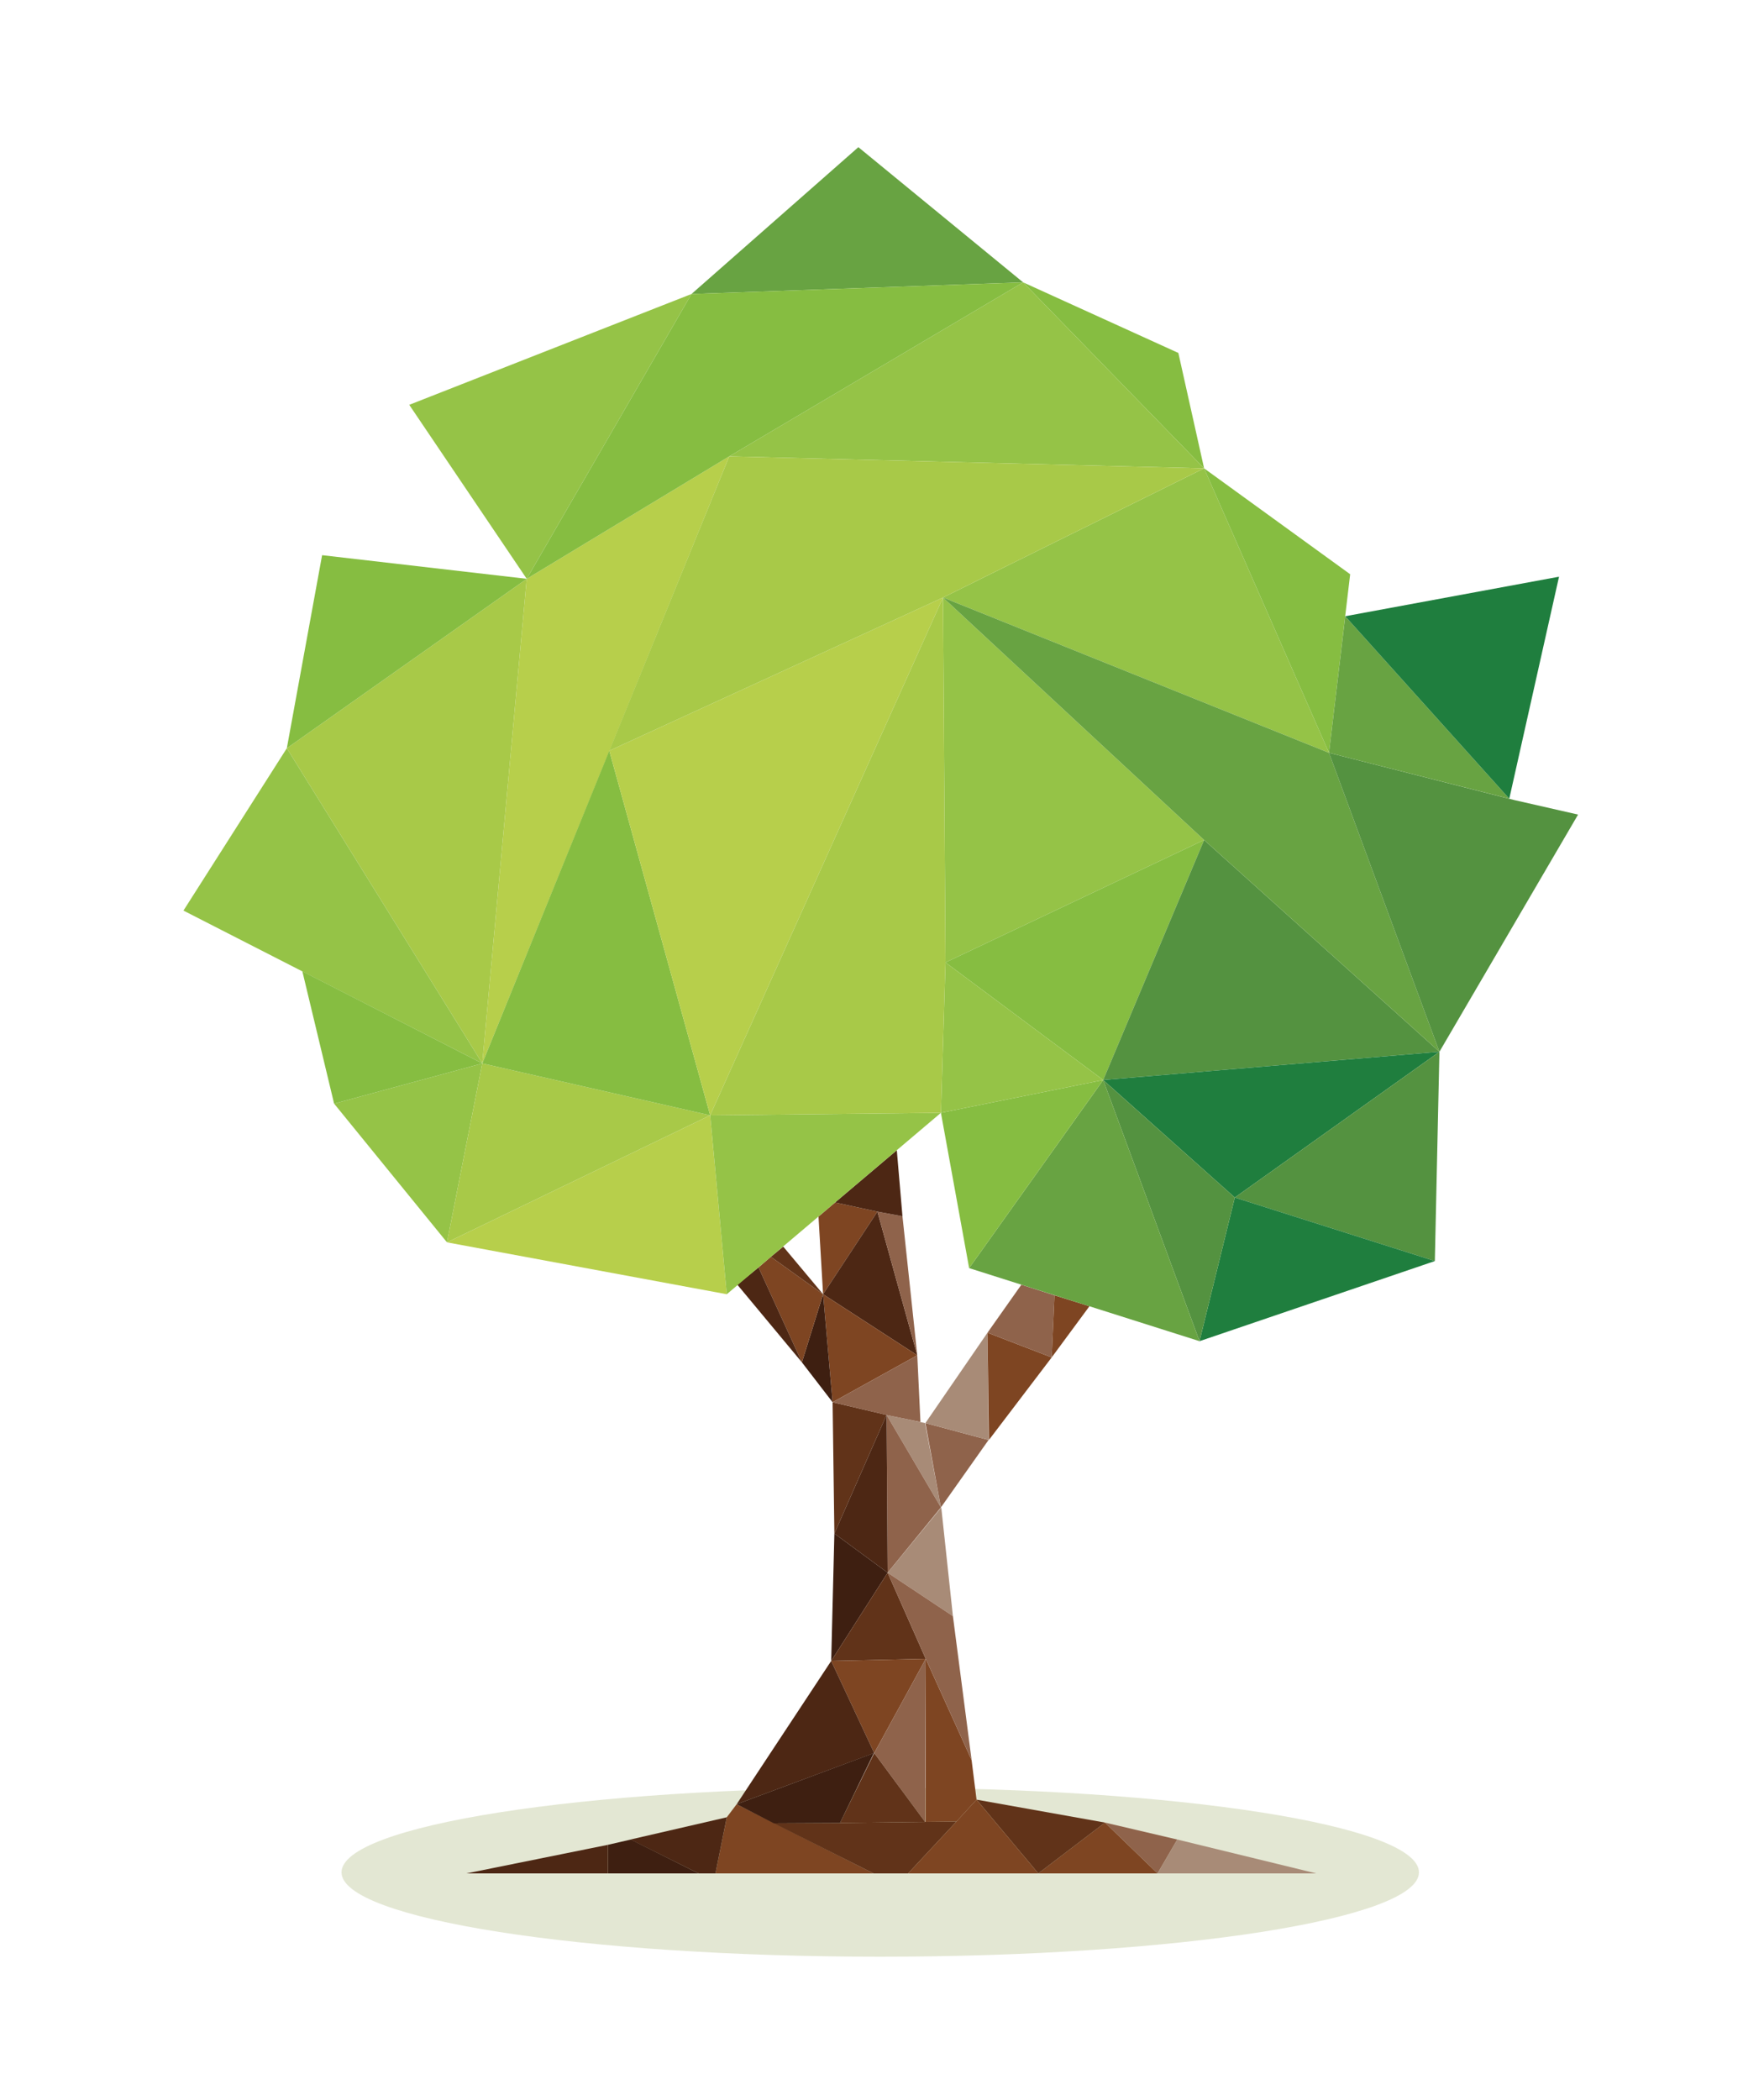 <svg xmlns="http://www.w3.org/2000/svg" viewBox="0 0 500 595" width="500" height="595"><title>GLEWE_Baum-ai</title><style>		.s0 { opacity: .5;fill: #c9d0a8 } 		.s1 { fill: #7e4522 } 		.s2 { fill: #4d2714 } 		.s3 { fill: #3e1f11 } 		.s4 { fill: #8f634b } 		.s5 { fill: #613319 } 		.s6 { fill: #a88b77 } 		.s7 { fill: #68a342 } 		.s8 { fill: #95c347 } 		.s9 { fill: #86bd41 } 		.s10 { fill: #b7cf4b } 		.s11 { fill: #a8c948 } 		.s12 { fill: #549240 } 		.s13 { fill: #1f7e3e } 	</style><g id="Ebene 1"><path id="&lt;Path&gt;" class="s0" d="m402.2 530.5c0 13.2-68.3 23.9-152.7 23.9-84.3 0-152.7-10.7-152.7-23.9 0-13.3 68.4-24 152.7-24 84.4 0 152.7 10.7 152.7 24z"></path><g id="&lt;Group&gt;"><path id="&lt;Path&gt;" class="s1" d="m236.7 340.7l12 2.6-15.4 23.4-1.3-22z"></path><path id="&lt;Path&gt;" class="s2" d="m233.3 366.7l15.4-23.4 11.3 40.7z"></path><path id="&lt;Path&gt;" class="s1" d="m233.3 366.7l26.7 17.3-24 13.3z"></path><path id="&lt;Path&gt;" class="s3" d="m233.3 366.7l2.7 30.6-8.7-11.3z"></path><path id="&lt;Path&gt;" class="s4" d="m248.7 343.3l7.1 1.3 4.2 39.4z"></path><path id="&lt;Path&gt;" class="s1" d="m215 359.1l3.5-3 14.8 10.6-6 19.3z"></path><path id="&lt;Path&gt;" class="s2" d="m215 359.1l12.3 26.9-18.3-22z"></path><path id="&lt;Path&gt;" class="s5" d="m218.5 356.1l3.5-2.9 11.3 13.5z"></path><path id="&lt;Path&gt;" class="s5" d="m236 397.3l15.3 3.6-14.8 33.6z"></path><path id="&lt;Path&gt;" class="s6" d="m251.3 400.9l10.9 2.3 4.5 23.9z"></path><path id="&lt;Path&gt;" class="s4" d="m251.3 400.9l15.4 26.2-15.1 18.5z"></path><path id="&lt;Path&gt;" class="s2" d="m251.3 400.9l0.3 44.7-15.1-11.1z"></path><path id="&lt;Path&gt;" class="s3" d="m236.5 434.5l15.1 11.1-16 25z"></path><path id="&lt;Path&gt;" class="s4" d="m262.3 403.2l17.9 4.8-13.5 19.1z"></path><path id="&lt;Path&gt;" class="s6" d="m262.3 403.2l17.6-25.6 0.3 30.4z"></path><path id="&lt;Path&gt;" class="s1" d="m279.9 377.6l18.2 7-17.8 23.4z"></path><path id="&lt;Path&gt;" class="s6" d="m251.6 445.6l15.2-18.5 3.3 30.8z"></path><path id="&lt;Path&gt;" class="s5" d="m235.6 470.6l16-25 10.8 24.4z"></path><path id="&lt;Path&gt;" class="s1" d="m235.6 470.6l26.8-0.6-14.6 26.7z"></path><path id="&lt;Path&gt;" class="s2" d="m235.6 470.6l12.2 26.1-39 14.5z"></path><path id="&lt;Path&gt;" class="s1" d="m262.4 470l13 28.7 1.4 11.2-5.7 6.2-8.8 0.1z"></path><path id="&lt;Path&gt;" class="s4" d="m247.8 496.7l14.6-26.7-0.2 46.2z"></path><path id="&lt;Path&gt;" class="s5" d="m247.8 496.7l14.4 19.5-24.1 0.3z"></path><path id="&lt;Path&gt;" class="s1" d="m208.8 511.2l38.8 19.6h-44.8l3.2-15.9z"></path><path id="&lt;Path&gt;" class="s2" d="m206 514.9l-3.2 15.9h-4.8l-19.3-9.6z"></path><path id="&lt;Path&gt;" class="s3" d="m178.8 521.2l19.2 9.6h-25.7v-8.1z"></path><path id="&lt;Path&gt;" class="s2" d="m172.3 522.7v8.1h-40.1z"></path><path id="&lt;Path&gt;" class="s1" d="m294.3 530.8h33.8l-14.9-14.4z"></path><path id="&lt;Path&gt;" class="s5" d="m276.8 509.9l36.4 6.5-18.9 14.4z"></path><path id="&lt;Path&gt;" class="s4" d="m328.1 530.8l5.6-9.6-20.5-4.8z"></path><path id="&lt;Path&gt;" class="s6" d="m328.1 530.8h45l-39.4-9.6z"></path><path id="&lt;Path&gt;" class="s2" d="m236.7 340.7l12 2.6 7.1 1.3-1.6-18.7z"></path><path id="&lt;Path&gt;" class="s4" d="m236 397.3l24-13.3 0.9 18.9-9.7-2z"></path><path id="&lt;Path&gt;" class="s4" d="m279.9 377.6l9.6-13.6 9.4 3-0.8 17.6z"></path><path id="&lt;Path&gt;" class="s1" d="m298.9 367l9.9 3.1-10.7 14.5z"></path><path id="&lt;Path&gt;" class="s4" d="m251.6 445.6l18.5 12.3 5.3 40.8-13-28.7z"></path><path id="&lt;Path&gt;" class="s5" d="m247.6 530.8h9.8l13.7-14.7-8.8 0.1-24.2 0.3-18.8 0.1z"></path><path id="&lt;Path&gt;" class="s3" d="m208.8 511.2l38.9-14.5-9.6 19.8-18.8 0.1z"></path><path id="&lt;Path&gt;" class="s1" d="m276.8 509.9l17.5 20.9h-36.9l13.7-14.7z"></path></g><g id="&lt;Group&gt;"><path id="&lt;Path&gt;" class="s7" d="m243.3 41.7l46.7 38.3-94 3.3z"></path><path id="&lt;Path&gt;" class="s8" d="m116 114.7l80-31.4-46.7 80.7z"></path><path id="&lt;Path&gt;" class="s9" d="m290 80l44 20 7.3 32.7z"></path><path id="&lt;Path&gt;" class="s8" d="m206.7 129.3l134.6 3.4-51.3-52.7z"></path><path id="&lt;Path&gt;" class="s10" d="m149.3 164l57.4-34.7-70 172z"></path><path id="&lt;Path&gt;" class="s11" d="m81.3 212l68-48-12.6 137.3z"></path><path id="&lt;Path&gt;" class="s9" d="m91.3 157.3l-10 54.7 68-48z"></path><path id="&lt;Path&gt;" class="s8" d="m81.3 212l55.4 89.3-84.7-43.3z"></path><path id="&lt;Path&gt;" class="s8" d="m94.7 312.7l42-11.4-10 50.7z"></path><path id="&lt;Path&gt;" class="s10" d="m126.7 352l74.6-36 4.7 50.7z"></path><path id="&lt;Path&gt;" class="s11" d="m126.7 352l10-50.7 64.6 14.7z"></path><path id="&lt;Path&gt;" class="s9" d="m172.7 212.7l28.6 103.3-64.6-14.7z"></path><path id="&lt;Path&gt;" class="s10" d="m172.7 212.7l94.6-43.4-66 146.7z"></path><path id="&lt;Path&gt;" class="s8" d="m201.3 316l65.4-0.7-60.7 51.4z"></path><path id="&lt;Path&gt;" class="s8" d="m267.3 169.3l74-36.6 35.4 80.6z"></path><path id="&lt;Path&gt;" class="s9" d="m341.3 132.7l41.4 30-6 50.6z"></path><path id="&lt;Path&gt;" class="s8" d="m267.3 169.3l0.7 103.4 73.3-34.7z"></path><path id="&lt;Path&gt;" class="s9" d="m268 272.7l73.3-34.7-28.6 68z"></path><path id="&lt;Path&gt;" class="s12" d="m312.7 306l28.6-68 66.7 60z"></path><path id="&lt;Path&gt;" class="s13" d="m312.7 306l95.3-8-58 41.3z"></path><path id="&lt;Path&gt;" class="s12" d="m350 339.3l58-41.3-1.3 59.3z"></path><path id="&lt;Path&gt;" class="s13" d="m350 339.3l56.7 18-66.7 22.7z"></path><path id="&lt;Path&gt;" class="s12" d="m312.7 306l37.3 33.3-10 40.7z"></path><path id="&lt;Path&gt;" class="s7" d="m312.7 306l27.3 74-65.3-20.7z"></path><path id="&lt;Path&gt;" class="s9" d="m266.7 315.3l46-9.3-38 53.3z"></path><path id="&lt;Path&gt;" class="s8" d="m268 272.7l44.7 33.3-46 9.3z"></path><path id="&lt;Path&gt;" class="s9" d="m85.7 275.2l51 26.1-42 11.4z"></path><path id="&lt;Path&gt;" class="s11" d="m206.7 129.3l134.6 3.4-74 36.6-94.6 43.4z"></path><path id="&lt;Path&gt;" class="s9" d="m196 83.3l94-3.3-83.3 49.3-57.4 34.7z"></path><path id="&lt;Path&gt;" class="s11" d="m201.3 316l66-146.7 0.7 103.4-1.3 42.6z"></path><path id="&lt;Path&gt;" class="s7" d="m267.3 169.3l109.4 44 31.3 84.7-66.7-60z"></path><path id="&lt;Path&gt;" class="s12" d="m376.7 213.3l52.6 13.4 18 4.1-39.3 67.2z"></path><path id="&lt;Path&gt;" class="s7" d="m376.7 213.3l51.1 13-46.5-51.7z"></path><path id="&lt;Path&gt;" class="s13" d="m381.3 174.6l60.6-11.2-14.1 62.9z"></path></g></g></svg>
